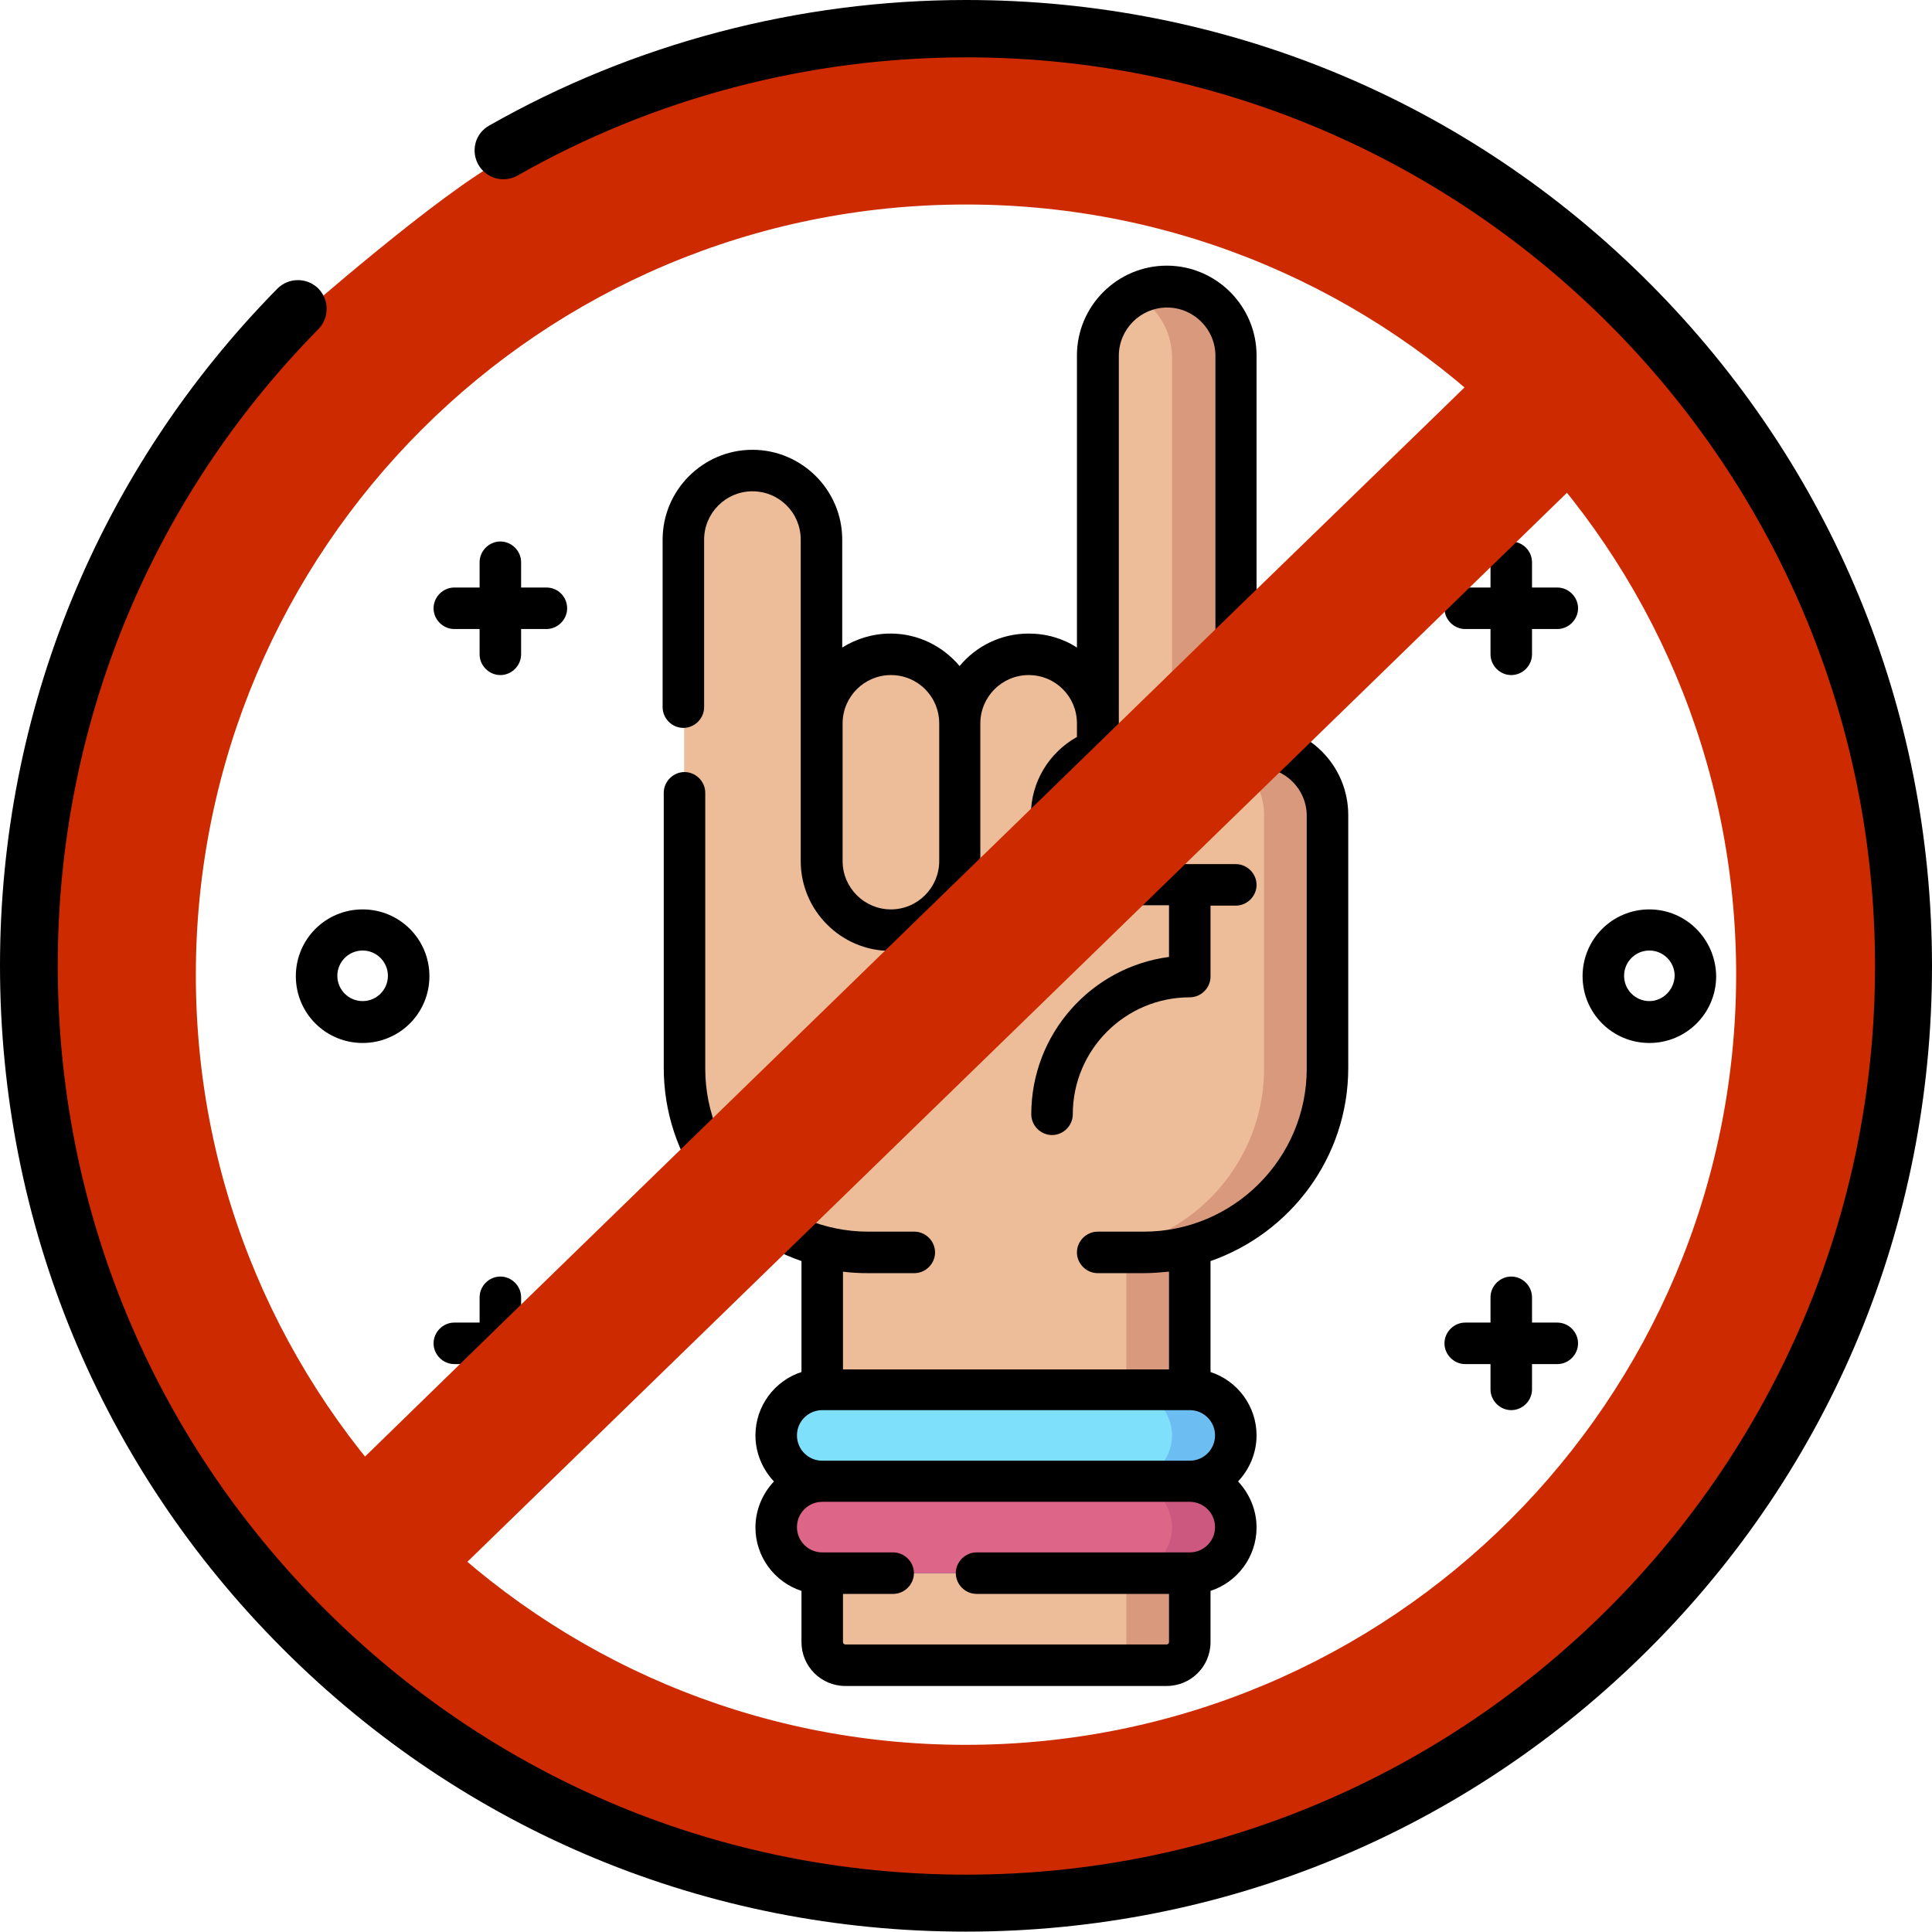 <?xml version="1.0" encoding="utf-8"?>
<!-- Generator: Adobe Illustrator 24.0.1, SVG Export Plug-In . SVG Version: 6.00 Build 0)  -->
<svg version="1.1" id="Layer_1" xmlns="http://www.w3.org/2000/svg" xmlns:xlink="http://www.w3.org/1999/xlink" x="0px" y="0px"
	 viewBox="0 0 512 512" style="enable-background:new 0 0 512 512;" xml:space="preserve">
<style type="text/css">
	.st0{fill:#CD2A00;}
	.st1{fill:#EDBC98;}
	.st2{fill:#D9997C;}
	.st3{fill:#7FE0FC;}
	.st4{fill:#6CBEF2;}
	.st5{fill:#355B90;}
	.st6{fill:#DD6587;}
	.st7{fill:#CC5880;}
</style>
<path class="st0" d="M256.1,9.9c-44.6,0-85.8,13.1-122.7,32.3C117,50.7,78.9,84.2,78.9,84.2c-44,44.8-71.2,106.3-71.3,174
	c0,137.2,111.1,248.4,248.3,248.5c137.2,0,248.4-111.1,248.5-248.3C504.4,121.2,393.3,9.9,256.1,9.9z M255.9,462.4
	c-112.7,0-204.1-91.4-204-204.2s91.4-204.1,204.2-204c112.7,0,204.1,91.4,204,204.2S368.7,462.4,255.9,462.4z"/>
<path d="M437.1,75c-48.3-48.4-112.6-75-181-75c0,0-0.1,0-0.1,0c-44.3,0-88.1,11.5-126.4,33.3c-3.7,2.1-4.9,6.7-2.8,10.4
	c2.1,3.6,6.7,4.9,10.4,2.8c36-20.5,77.1-31.3,118.9-31.3c0,0,0.1,0,0.1,0c132.8,0,240.8,108.1,240.7,240.9
	c0,132.8-108.1,240.7-240.8,240.7c0,0-0.1,0-0.1,0c-64.3,0-124.8-25.1-170.2-70.6c-45.5-45.5-70.5-106-70.5-170.3
	c0-63.5,24.5-123.4,69.1-168.7c2.9-3,2.9-7.8-0.1-10.8c-3-2.9-7.8-2.9-10.8,0.1C26.1,124.7,0,188.4,0,255.9
	c0,68.4,26.6,132.7,74.9,181c48.3,48.4,112.6,75,181,75c0,0,0.1,0,0.1,0c68.3,0,132.6-26.6,181-74.9c48.4-48.3,75-112.6,75-181
	C512,187.7,485.4,123.4,437.1,75z"/>
<g>
	<g>
		<g>
			<path class="st1" d="M333.6,197.8h-0.2c-3.2,0-5.9-2.6-5.9-5.9V94.7c0-10.2-8.4-18.9-18.6-18.7c-9.9,0.2-17.9,8.3-17.9,18.3v91.3
				c0,0.5-0.4,0.9-0.9,0.9c-0.4,0-0.7-0.2-0.8-0.6c-2.4-7.2-8.5-12.4-16.6-12.4c-8,0-14.8,5.2-17.3,12.3c-0.1,0.4-0.5,0.7-1,0.7
				s-0.8-0.3-1-0.7c-2.5-7.2-9.3-12.3-17.3-12.3c-8.1,0-14.2,5.2-16.6,12.4c-0.1,0.4-0.4,0.6-0.8,0.6c-0.5,0-0.9-0.4-0.9-0.9v-42.2
				c0-10.2-8.4-18.9-18.6-18.7c-9.9,0.2-17.9,8.3-17.9,18.3v140c0,21.2,13.6,39.3,32.6,46c2.4,0.8,3.9,3,3.9,5.5v100.7
				c0,3.4,2.7,6.1,6.1,6.1h85.2c3.4,0,6.1-2.7,6.1-6.1V334.5c0-2.5,1.6-4.7,3.9-5.5c19-6.7,32.6-24.7,32.6-46v-67
				C351.8,205.9,343.6,197.8,333.6,197.8L333.6,197.8z"/>
			<path class="st2" d="M333.6,197.8h-0.2c-3.2,0-5.9-2.6-5.9-5.9V94.7c0-10.2-8.4-18.9-18.6-18.7c-3,0.1-5.7,0.8-8.2,2.1
				c5.9,3.2,9.9,9.5,9.9,16.6v97.2c0,3.2,2.6,5.9,5.9,5.9h0.2c10.1,0,18.3,8.2,18.3,18.3v67c0,21.2-13.6,39.3-32.6,46
				c-2.4,0.8-3.9,3-3.9,5.5v100.7c0,3.4-2.7,6.1-6.1,6.1h16.9c3.4,0,6.1-2.7,6.1-6.1V334.5c0-2.5,1.6-4.7,3.9-5.5
				c19-6.7,32.6-24.7,32.6-46v-67C351.8,205.9,343.6,197.8,333.6,197.8L333.6,197.8z"/>
			<path class="st3" d="M315.3,392.6c6.7,0,12.2-5.5,12.2-12.2c0-6.7-5.5-12.2-12.2-12.2h-97.4c-6.7,0-12.2,5.5-12.2,12.2
				c0,6.7,5.5,12.2,12.2,12.2v3.7h97.4V392.6z"/>
			<path class="st4" d="M315.3,368.2h-16.9c6.7,0,12.2,5.5,12.2,12.2c0,6.7-5.5,12.2-12.2,12.2v3.7h16.9v-3.7
				c6.7,0,12.2-5.5,12.2-12.2S322,368.2,315.3,368.2z"/>
			<path class="st5" d="M315.3,416.9c6.7,0,12.2-5.5,12.2-12.2c0-6.7-5.5-12.2-12.2-12.2h-97.4c-6.7,0-12.2,5.5-12.2,12.2
				c0,6.7,5.5,12.2,12.2,12.2H315.3z"/>
			<path class="st6" d="M315.3,416.9c6.7,0,12.2-5.5,12.2-12.2c0-6.7-5.5-12.2-12.2-12.2h-97.4c-6.7,0-12.2,5.5-12.2,12.2
				c0,6.7,5.5,12.2,12.2,12.2H315.3z"/>
			<path class="st7" d="M315.3,392.6h-16.9c6.7,0,12.2,5.5,12.2,12.2c0,6.7-5.5,12.2-12.2,12.2h16.9c6.7,0,12.2-5.5,12.2-12.2
				S322,392.6,315.3,392.6z"/>
		</g>
	</g>
	<g>
		<path d="M333.6,192.2H333v-98c0-13.1-10.7-23.8-23.8-23.8s-23.8,10.7-23.8,23.8v77.4c-3.7-2.4-8.1-3.7-12.8-3.7
			c-7.3,0-13.9,3.3-18.3,8.6c-4.4-5.2-10.9-8.6-18.3-8.6c-4.7,0-9.1,1.4-12.8,3.7V143c0-13.1-10.7-23.8-23.8-23.8
			s-23.8,10.7-23.8,23.8v44.4c0,3,2.5,5.5,5.5,5.5s5.5-2.5,5.5-5.5V143c0-7,5.7-12.8,12.8-12.8s12.8,5.7,12.8,12.8v85.2
			c0,13.1,10.7,23.8,23.8,23.8c7.3,0,13.9-3.3,18.3-8.6c4.4,5.2,10.9,8.6,18.3,8.6c8.8,0,16.8-4.9,20.9-12.4
			c1.1,0.2,2.3,0.3,3.5,0.3h12.8v13.7c-20.6,2.7-36.5,20.4-36.5,41.7c0,3,2.5,5.5,5.5,5.5c3,0,5.5-2.5,5.5-5.5c0-17.1,13.9-31,31-31
			c3,0,5.5-2.5,5.5-5.5v-18.8h6.7c3,0,5.5-2.5,5.5-5.5s-2.5-5.5-5.5-5.5H297c-7,0-12.8-5.7-12.8-12.8c0-7,5.7-12.8,12.8-12.8h36.5
			c7,0,12.8,5.7,12.8,12.8v67c0,23.8-19.4,43.2-43.2,43.2h-12.2c-3,0-5.5,2.5-5.5,5.5c0,3,2.5,5.5,5.5,5.5h12.2
			c2.3,0,4.5-0.2,6.7-0.4v25.9h-86.4v-25.9c2.2,0.3,4.4,0.4,6.7,0.4h12.2c3,0,5.5-2.5,5.5-5.5c0-3-2.5-5.5-5.5-5.5h-12.2
			c-23.8,0-43.2-19.4-43.2-43.2v-73.1c0-3-2.5-5.5-5.5-5.5c-3,0-5.5,2.5-5.5,5.5V283c0,23.7,15.3,43.9,36.5,51.2v29.4
			c-7.1,2.3-12.2,9-12.2,16.8c0,4.7,1.9,9,4.9,12.2c-3,3.2-4.9,7.5-4.9,12.2c0,7.8,5.1,14.5,12.2,16.8v13.6
			c0,6.4,5.2,11.6,11.6,11.6h85.2c6.4,0,11.6-5.2,11.6-11.6v-13.6c7.1-2.3,12.2-9,12.2-16.8c0-4.7-1.9-9-4.9-12.2
			c3-3.2,4.9-7.5,4.9-12.2c0-7.8-5.1-14.5-12.2-16.8v-29.4c21.2-7.4,36.5-27.5,36.5-51.2v-67C357.3,202.9,346.7,192.2,333.6,192.2
			L333.6,192.2z M236.1,241c-7,0-12.8-5.7-12.8-12.8v-36.5c0-7,5.7-12.8,12.8-12.8s12.8,5.7,12.8,12.8v36.5
			C248.9,235.2,243.2,241,236.1,241z M283.2,235.4c-2.3,3.4-6.2,5.6-10.6,5.6c-7,0-12.8-5.7-12.8-12.8v-36.5c0-7,5.7-12.8,12.8-12.8
			s12.8,5.7,12.8,12.8v3.6c-7.3,4.1-12.2,11.8-12.2,20.7C273.3,224,277.2,231,283.2,235.4z M296.5,192.3v-0.6V94.3
			c0-7,5.7-12.8,12.8-12.8c7,0,12.8,5.7,12.8,12.8v98H297C296.8,192.2,296.6,192.3,296.5,192.3L296.5,192.3z M315.3,411.4h-56.5
			c-3,0-5.5,2.5-5.5,5.5c0,3,2.5,5.5,5.5,5.5h51v12.8c0,0.3-0.3,0.6-0.6,0.6H224c-0.3,0-0.6-0.3-0.6-0.6v-12.8h13.3
			c3,0,5.5-2.5,5.5-5.5c0-3-2.5-5.5-5.5-5.5h-18.8c-3.7,0-6.7-3-6.7-6.7c0-3.7,3-6.7,6.7-6.7h97.4c3.7,0,6.7,3,6.7,6.7
			C322,408.4,319,411.4,315.3,411.4z M315.3,387.1h-97.4c-3.7,0-6.7-3-6.7-6.7c0-3.7,3-6.7,6.7-6.7h97.4c3.7,0,6.7,3,6.7,6.7
			C322,384.1,319,387.1,315.3,387.1z"/>
		<path d="M144.8,155.7h-6.7v-6.7c0-3-2.5-5.5-5.5-5.5c-3,0-5.5,2.5-5.5,5.5v6.7h-6.7c-3,0-5.5,2.5-5.5,5.5s2.5,5.5,5.5,5.5h6.7v6.7
			c0,3,2.5,5.5,5.5,5.5s5.5-2.5,5.5-5.5v-6.7h6.7c3,0,5.5-2.5,5.5-5.5C150.3,158.2,147.9,155.7,144.8,155.7z"/>
		<path d="M412.7,155.7H406v-6.7c0-3-2.5-5.5-5.5-5.5c-3,0-5.5,2.5-5.5,5.5v6.7h-6.7c-3,0-5.5,2.5-5.5,5.5s2.5,5.5,5.5,5.5h6.7v6.7
			c0,3,2.5,5.5,5.5,5.5c3,0,5.5-2.5,5.5-5.5v-6.7h6.7c3,0,5.5-2.5,5.5-5.5C418.2,158.2,415.7,155.7,412.7,155.7z"/>
		<path d="M144.8,350.5h-6.7v-6.7c0-3-2.5-5.5-5.5-5.5c-3,0-5.5,2.5-5.5,5.5v6.7h-6.7c-3,0-5.5,2.5-5.5,5.5c0,3,2.5,5.5,5.5,5.5h6.7
			v6.7c0,3,2.5,5.5,5.5,5.5s5.5-2.5,5.5-5.5v-6.7h6.7c3,0,5.5-2.5,5.5-5.5C150.3,353,147.9,350.5,144.8,350.5z"/>
		<path d="M412.7,350.5H406v-6.7c0-3-2.5-5.5-5.5-5.5c-3,0-5.5,2.5-5.5,5.5v6.7h-6.7c-3,0-5.5,2.5-5.5,5.5c0,3,2.5,5.5,5.5,5.5h6.7
			v6.7c0,3,2.5,5.5,5.5,5.5c3,0,5.5-2.5,5.5-5.5v-6.7h6.7c3,0,5.5-2.5,5.5-5.5C418.2,353,415.7,350.5,412.7,350.5z"/>
		<path d="M96.1,241c-9.8,0-17.7,7.9-17.7,17.7c0,9.8,7.9,17.7,17.7,17.7s17.7-7.9,17.7-17.7C113.8,248.9,105.9,241,96.1,241z
			 M96.1,265.3c-3.7,0-6.7-3-6.7-6.7c0-3.7,3-6.7,6.7-6.7s6.7,3,6.7,6.7C102.8,262.3,99.8,265.3,96.1,265.3z"/>
		<path d="M437.1,241c-9.8,0-17.7,7.9-17.7,17.7c0,9.8,7.9,17.7,17.7,17.7s17.7-7.9,17.7-17.7C454.7,248.9,446.8,241,437.1,241z
			 M437.1,265.3c-3.7,0-6.7-3-6.7-6.7c0-3.7,3-6.7,6.7-6.7s6.7,3,6.7,6.7C443.7,262.3,440.7,265.3,437.1,265.3z"/>
	</g>
</g>
<polygon class="st0" points="424.4,121.7 365.5,179 157.2,381.5 115.1,422.4 87.6,394.9 137.4,346.4 307.3,181.2 323.2,165.7 
	380.9,109.7 396.9,94.1 "/>
</svg>
